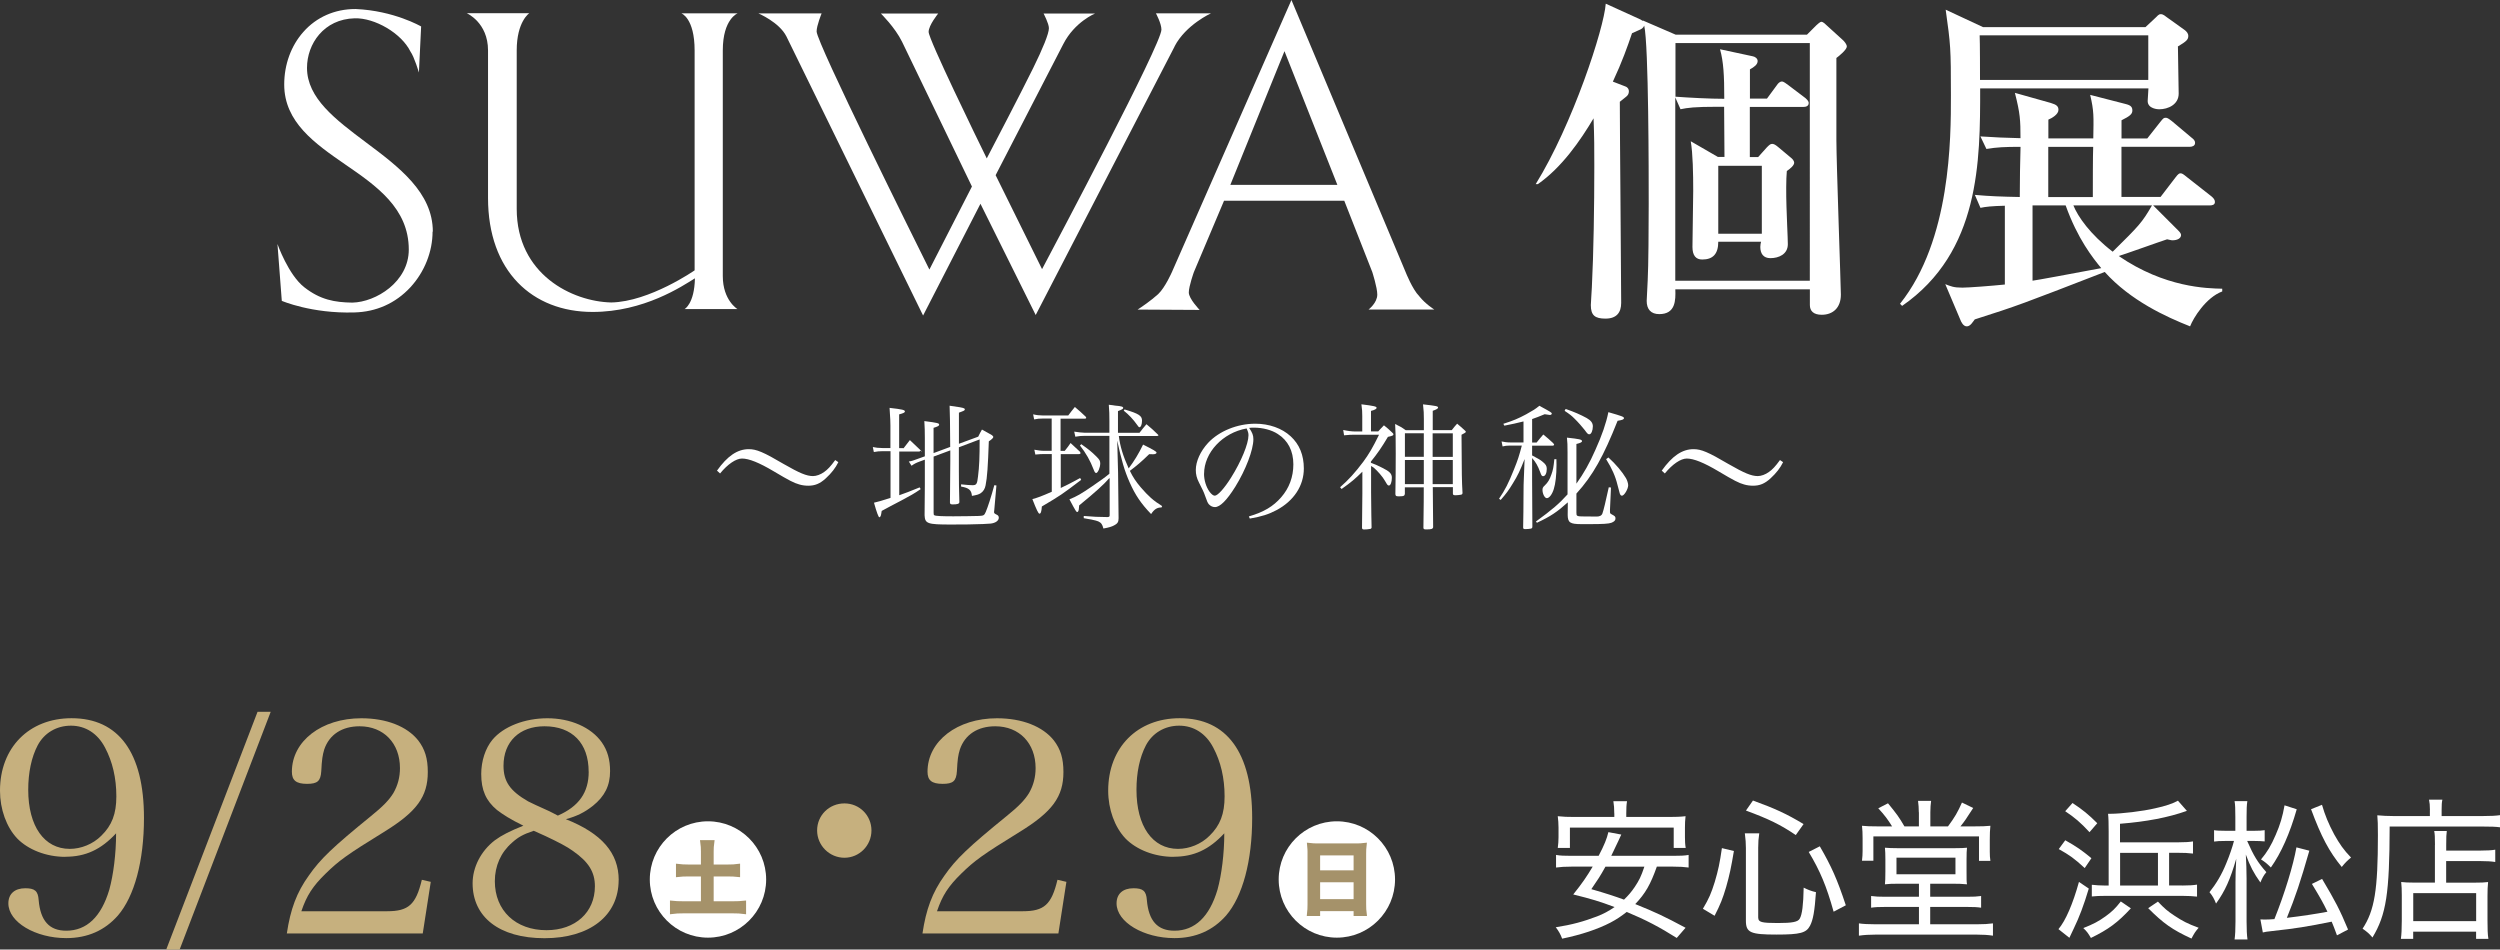 <?xml version="1.0" encoding="UTF-8"?><svg id="_レイヤー_2" xmlns="http://www.w3.org/2000/svg" viewBox="0 0 495.92 188.36"><rect x="0" y="0" width="495.92" height="188.36" fill="#333333" stroke="none"/><defs><style>.cls-1{fill:#c6b07e;}.cls-2{fill:#fff;}.cls-3{fill:#a5926a;stroke:#a5926a;stroke-miterlimit:10;}</style></defs><g id="_レイヤー_2-2"><path class="cls-2" d="M142.22,93.37c2.07-2.91,4.05-4.27,6.32-4.27,1.51,0,2.89.57,6.91,2.94,3.14,1.8,4.54,2.4,5.83,2.4.64,0,1.51-.3,2.2-.81.69-.47,1.31-1.14,2.2-2.37l.62.42c-.57,1.16-1.36,2.17-2.49,3.21-1.16,1.06-2.15,1.46-3.48,1.46-.54,0-1.19-.07-1.78-.25-1.06-.3-1.93-.74-5.09-2.62-2.86-1.7-4.89-2.52-6.27-2.52-1.19,0-2.84,1.11-4.35,2.96l-.59-.54h-.02Z"/><path class="cls-2" d="M179.23,88.93c.54-.72.72-.96,1.26-1.63.67.64,1.33,1.26,1.95,1.85.94.89.12.2.12.25,0,.07-.1.17-.25.17h-3.93v8.67c1.28-.44,2.02-.74,4.05-1.56l.2.35c-1.41.96-2.02,1.28-3.83,2.25-2.15,1.11-2.25,1.19-3.9,2.07-.05.27-.07.49-.1.62-.07.44-.22.64-.37.64-.16,0-.52-.96-1.06-2.89.64-.13,1.74-.45,3.28-.96v-9.26h-1.56c-.62,0-1.14.05-1.75.17l-.2-.99c.52.12,1.19.2,1.93.2h1.56v-4.44c0-.84-.02-1.16-.17-3.53,2.64.3,3.04.42,3.04.72,0,.2-.3.35-1.14.57v6.69h.81l.05.05ZM188.49,88.68c-.02-4.35-.06-7.08-.12-8.2,1.73.23,2.68.4,2.86.52.27.17.15.12.15.22,0,.2-.1.25-1.16.64v6.17l3.83-1.41c.3-.64.42-.84.74-1.41.89.49,1.16.64,1.98,1.11.25.22.27.27.27.37,0,.17-.32.49-.89.86-.17,4.89-.32,7.19-.64,8.72-.12.69-.47,1.23-.96,1.56-.42.27-.79.37-1.75.54-.1-1.14-.57-1.58-2.15-1.85v-.44c1.01.1,1.75.17,2.25.17.79,0,.94-.2,1.11-1.75.25-1.98.32-3.78.32-7.33l-4.12,1.56v4.59c0,2.54.02,3.53.1,6.27-.02.35-.35.47-1.33.47-.37,0-.52-.07-.54-.35.05-5.06.07-6.07.07-8.22v-2.15l-3.31,1.23v11.11c0,.37.02.49.17.54.25.15,1.58.2,3.75.2,1.56,0,4.47-.05,5.01-.07,1.01-.05,1.11-.1,1.41-.79.44-1.04,1.06-2.96,1.7-5.31l.42.05-.42,4.79c-.03.3-.05.45-.05.47,0,.25.05.3.59.57.22.1.35.3.35.57,0,.57-.62,1.04-1.6,1.16-.54.07-2.03.12-4.47.17-2.79.02-2.94.02-3.46.02-4.62,0-5.11-.17-5.19-1.83l.05-6.05v-4.99l-1.01.37c-.74.27-1.06.44-1.63.84l-.54-.84c.74-.12.86-.2,1.95-.59l1.23-.44v-3.56c0-1.51-.02-2.1-.1-3.43,2.69.35,2.94.42,2.94.72,0,.22-.3.37-1.11.62v5.01l3.31-1.23v.02Z"/><path class="cls-2" d="M210.44,89.44h.77c.48-.59.86-1.11,1.16-1.56.84.77,1.09.99,1.88,1.75.05.1.1.2.1.25,0,.1-.15.2-.3.2h-3.63v6.72c1.43-.69,2.2-1.06,3.85-1.98l.2.37c-3.9,2.96-4.05,3.06-7.8,5.28-.07,1.04-.22,1.43-.47,1.43-.22,0-.57-.74-1.41-2.89,1.09-.3,1.75-.54,3.85-1.46v-7.48h-1.51c-.57,0-.94.02-1.75.1l-.2-.96c.69.12,1.31.22,1.93.22h1.51v-6.4h-1.85c-.57,0-.94.02-1.63.17l-.2-1.01c.72.17,1.26.22,1.83.22h5.14c.54-.74.74-.96,1.31-1.68.99.84,1.28,1.11,2.15,1.93.05.07.1.17.1.22,0,.1-.1.17-.3.17h-4.79v6.4l.07-.02ZM220.05,94.85c-1.09,1.26-2.69,2.72-5.98,5.41-.02.25-.02.44-.05.57-.02.47-.17.74-.32.74-.2,0-.27-.1-1.56-2.52,1.53-.62,2.27-1.06,4.52-2.59,1.65-1.14,2.57-1.78,3.41-2.49v-7.51h-4.91c-.62,0-1.04.02-1.85.17l-.22-1.01c.86.12,1.53.22,2.07.22h4.91v-2.27c0-1.46-.02-2-.12-3.28.54.07.99.1,1.26.17,1.26.1,1.6.22,1.6.47,0,.17-.25.32-1.04.62v4.3h4.27c.59-.77.79-1.01,1.38-1.7,1.01.84,1.31,1.11,2.27,2.05.07.05.1.1.1.17s-.15.12-.32.12h-7.53c.25,2.05.86,4.02,1.95,6.42,1.07-1.4,2.02-2.97,2.86-4.72,2.07,1.04,2.67,1.38,2.67,1.6,0,.2-.3.32-.69.32-.22,0-.49,0-.77-.02-1.6,1.56-2.37,2.2-3.83,3.31.59,1.23,1.21,2.15,2.15,3.26,1.46,1.7,2.52,2.67,4.25,3.73l-.12.27c-.89,0-1.43.35-2.07,1.31-2.02-2.1-3.14-3.78-4.25-6.27-1.01-2.27-1.65-4.47-2.47-8.3l.17,6.4c.02,3.24.05,6.24.1,8.99,0,.77-.2,1.06-.89,1.43-.47.25-.99.42-2.12.62-.22-.84-.44-1.14-1.01-1.41-.25-.1-.62-.22-1.38-.37-.69-.1-1.16-.22-1.51-.27v-.44c2.07.17,2.77.2,4.72.22.32-.02.42-.1.42-.35v-7.31l-.07-.05ZM214.49,88.11c1.46,1.04,1.95,1.41,2.99,2.44.62.62.77.86.77,1.38,0,.81-.47,1.9-.81,1.9-.17,0-.32-.2-.47-.62-.72-1.88-1.53-3.28-2.74-4.84,0,0,.27-.27.27-.27ZM223.08,81.22c2.84.84,3.46,1.26,3.46,2.22,0,.74-.22,1.31-.52,1.31-.1,0-.25-.15-.49-.52-.69-.99-1.68-2.05-2.62-2.77,0,0,.17-.25.17-.25Z"/><path class="cls-2" d="M247.77,102.43c2.94-.86,4.81-1.98,6.37-3.78,1.6-1.83,2.42-4.05,2.42-6.54,0-2.64-1.06-4.74-3.09-6.02-1.19-.79-2.99-1.26-4.72-1.26-.32,0-.52,0-.96.05.64.96.84,1.46.84,2.25,0,2.12-1.53,6.1-3.58,9.41-1.7,2.72-3.04,4.05-4.05,4.05-.47,0-.89-.22-1.21-.57-.25-.32-.3-.44-.77-1.75-.25-.72-.42-1.04-1.19-2.57-.44-.86-.62-1.6-.62-2.47,0-1.7.91-3.73,2.44-5.38,2.2-2.35,5.8-3.8,9.36-3.8,2.74,0,5.28.89,7.01,2.49,1.75,1.6,2.62,3.75,2.62,6.4,0,3.41-1.98,6.42-5.41,8.25-1.58.84-2.99,1.28-5.31,1.68l-.2-.47.02.05ZM238.84,93.96c0,1.31.42,2.64,1.09,3.58.37.49.74.79,1.04.79.59,0,1.9-1.46,3.23-3.58,2.02-3.21,3.46-6.72,3.46-8.4,0-.42-.07-.69-.37-1.36-4.74.84-8.44,4.79-8.44,8.99v-.02Z"/><path class="cls-2" d="M271.97,91.82c.81.3,1.41.54,2.2.96,1.51.74,1.93,1.19,1.93,2s-.25,1.53-.57,1.53c-.25,0-.3-.07-.79-.91-.44-.81-1.51-2.02-2.22-2.62-.07-.05-.27-.17-.54-.35v5.19c.03,3.62.07,5.97.1,7.04-.07.2-.12.25-.35.27-.3.07-.77.1-1.11.1-.3,0-.37-.05-.44-.27.02-.89.04-3.2.07-6.94v-4.25c-1.43,1.41-2.17,2.05-4.12,3.43l-.3-.35c1.68-1.46,2.99-2.91,4.59-5.04,1.11-1.51,1.85-2.74,3.14-5.38h-4.77c-.72,0-1.16.02-2.17.12l-.17-1.06c.89.2,1.75.3,2.35.3h1.43v-3.04c0-.81-.02-1.31-.17-2.35,2.57.32,3.01.44,3.01.69,0,.22-.32.42-1.11.62v4.07h1.43c.49-.52.62-.69,1.14-1.21.74.59.96.79,1.58,1.38.22.17.3.3.3.42,0,.22-.22.3-1.09.49-1.26,2.12-2.05,3.26-3.38,4.91v.2l.05.02ZM284.22,96.65c0,1.73.02,4.37.07,7.93-.07.35-.35.44-1.36.44-.42,0-.54-.05-.57-.3.07-5.46.07-5.58.07-8.05h-3.75v1.31c-.07.37-.22.47-.99.47h-.32c-.42,0-.54-.07-.57-.44.05-3.28.07-4.72.07-8.1s-.02-4.17-.12-5.8c.96.47,1.26.62,2.1,1.23h3.6v-2.22c0-1.04-.02-1.68-.17-2.91,2.67.3,2.99.37,2.99.64,0,.2-.3.37-1.06.64v3.83h3.78c.44-.57.57-.74,1.06-1.28.69.57.86.74,1.46,1.28.2.15.27.27.27.35,0,.1-.29.29-.86.57.05,8.3.05,8.91.2,11.58-.05.22-.1.27-.35.32-.22.05-.77.1-1.04.1-.37,0-.49-.05-.52-.3v-1.31h-4v.02ZM282.44,85.94h-3.75v4.67h3.75v-4.67ZM282.44,91.25h-3.75v4.79h3.75v-4.79ZM288.19,90.63v-4.67h-4v4.67h4ZM288.19,96.04v-4.79h-4v4.79h4Z"/><path class="cls-2" d="M303.92,87.79h.89c.57-.72.74-.91,1.33-1.6.89.72,1.14.96,1.95,1.7.12.17.2.25.2.32,0,.1-.15.2-.3.2h-4.07v1.93c1.28.69,1.53.81,2.05,1.23.64.52.86.84.86,1.43,0,.86-.3,1.46-.72,1.46-.25,0-.35-.12-.59-.81-.47-1.26-.86-1.95-1.6-2.79v4.52c.02,4.79.03,7.8.05,9.04,0,.27-.05.37-.27.44-.17.05-.77.1-1.14.1-.3,0-.42-.07-.42-.32.03-1.63.05-2.67.05-3.14,0-.69.02-1.09.02-2.96.02-2.25.02-2.94.05-3.16l.17-4.32c-.89,2.27-1.38,3.31-2.35,4.86-.79,1.31-1.28,1.98-2.4,3.26l-.32-.25c1.23-1.8,1.83-2.99,2.96-5.8.79-1.95,1.01-2.67,1.56-4.74h-2.44c-.52,0-.89.05-1.38.17l-.2-.99c.57.12,1.04.2,1.83.2h2.52v-4.17c-1.51.37-2.12.52-3.8.84l-.2-.37c2.02-.64,2.99-1.06,4.52-1.88,1.38-.77,1.85-1.04,2.62-1.7,2.32,1.26,2.47,1.36,2.47,1.56,0,.17-.2.27-.37.27-.1,0-.62-.07-1.04-.15-1.16.49-1.6.64-2.49.96v4.67ZM312.71,95.94c1.43-2,2.64-4.12,3.75-6.67,1.33-2.94,2.15-5.33,2.59-7.51,2.72.79,3.09.91,3.09,1.19,0,.25-.32.37-1.26.52-2.79,7.04-4.91,10.86-8.17,14.44v3.75c0,.72,0,.79,1.65.79h.59c.49,0,1.31,0,1.78.02.59,0,.99-.2,1.14-.62.25-.69.64-2.35,1.26-5.19l.44.05-.2,4.4v.44c0,.25.05.32.32.47.69.37.77.44.77.84,0,.37-.25.62-.81.84-.52.2-1.75.27-4.25.27h-1.7c-2.25,0-2.69-.3-2.72-1.8.02-.84.02-1.46.02-1.9v-.62c-2.1,1.9-3.43,2.79-6.12,4.05l-.2-.25c3.23-2.35,4.64-3.56,6.27-5.38v-8.35c0-1.58-.02-1.88-.12-2.91,2.44.27,2.99.37,2.99.69,0,.22-.3.37-1.11.57v7.85h0ZM308.74,91.07c.02.62.02.72.02,1.16,0,2.02-.2,3.75-.54,4.79-.32,1.04-.89,1.8-1.38,1.8-.42,0-.86-.86-.86-1.65,0-.35.1-.57.47-.89.59-.57.94-1.11,1.31-2.2.3-.81.42-1.43.57-2.99h.44l-.02-.02ZM310.57,81.12c1.78.62,2.89,1.11,4.17,1.8.86.49,1.23.99,1.23,1.65,0,.84-.32,1.58-.69,1.58-.27,0-.35-.05-.96-.89-.42-.54-1.26-1.51-2.02-2.25-.52-.52-.91-.84-1.93-1.51l.2-.37v-.02ZM319.06,90.75c1.43,1.28,2.79,2.91,3.48,4.1.25.42.44,1.06.44,1.41,0,.74-.79,2.07-1.23,2.07-.2,0-.32-.12-.44-.44-.03-.12-.18-.67-.44-1.65-.42-1.75-1.11-3.31-2.27-5.16l.44-.32h.02Z"/><path class="cls-2" d="M329.63,93.37c2.07-2.91,4.05-4.27,6.32-4.27,1.51,0,2.89.57,6.91,2.94,3.14,1.8,4.54,2.4,5.83,2.4.64,0,1.51-.3,2.2-.81.69-.47,1.31-1.14,2.2-2.37l.62.42c-.57,1.16-1.36,2.17-2.49,3.21-1.16,1.06-2.15,1.46-3.48,1.46-.54,0-1.19-.07-1.78-.25-1.06-.3-1.93-.74-5.09-2.62-2.86-1.7-4.89-2.52-6.27-2.52-1.19,0-2.84,1.11-4.35,2.96l-.59-.54h-.02Z"/><path class="cls-2" d="M233,9.19c2.25-4.3,7.21-6.54,7.21-6.54h-10.91s1.09,2,1.09,3.23c0,2.86-20.72,41.9-23.68,47.51l-9.21-18.64,13.43-26.02c2.25-4.4,6.3-6.05,6.3-6.05h-10.22s1.06,2,1.06,2.91c0,1.09-1.23,4.07-3.14,7.95-2.3,4.67-7.75,15.14-9.19,17.88-1.93-3.93-11.53-23.61-11.53-25.09,0-1.33,1.9-3.65,1.9-3.65h-11.38s2.81,2.74,4.22,5.63l13.85,28.69-8.44,16.47c-2.81-5.65-22.37-45.01-22.37-47.23,0-1.16.99-3.58.99-3.58h-12.54s4.15,1.75,5.56,4.57l27.11,55.36,11.38-22.17,10.96,22.07s27.56-53.28,27.56-53.28Z"/><path class="cls-2" d="M281.52,58.74c-1.33-1.33-2.67-4.72-2.67-4.72L256.18,0l-23.7,53.95s-1.33,3.06-2.74,4.4c-1.48,1.33-3.31,2.57-4.07,3.06l12.3.07s-2.15-2.22-2.15-3.46,1.01-4.05,1.01-4.05l5.98-14.15h23.85l5.56,14.15s.99,3.06.99,4.47c0,1.65-1.73,2.96-1.73,2.96h13.04s-1.73-1.06-2.99-2.64M244.06,36.67l10.74-26.52,10.49,26.52h-21.26.02Z"/><path class="cls-2" d="M146.38,2.64h-11.23s2.64.91,2.64,7.38v43.61s-8.94,6.22-16.52,6.37c-7.78-.17-18.77-5.58-18.77-18.57V10c0-5.73,2.49-7.38,2.49-7.38h-12.4s4.22,1.83,4.22,7.38v29.26c0,14.59,8.81,22.62,20.74,22.62,10.2,0,17.78-5.11,20.3-6.67-.1,5.06-2.05,6.1-2.05,6.1h10.49s-2.91-1.73-2.91-6.54V10c0-6.3,2.99-7.38,2.99-7.38"/><path class="cls-2" d="M85.81,45.93c0,4-1.6,8.02-4.4,11.06-2.96,3.19-6.81,4.89-11.14,4.99-8.47.25-14.37-2.3-14.37-2.3,0,0-.86-11.26-.86-11.28,0,0,2.15,6.12,5.33,8.59,3.16,2.47,6,2.99,9.53,3.04,4.67-.1,11.19-4.12,11.19-10.52,0-8.2-6.42-12.64-12.64-16.91-5.93-4.1-12.07-8.35-12.07-15.83,0-3.98,1.36-7.7,3.8-10.44,2.59-2.94,6.25-4.54,10.3-4.54h.07c7.6.32,12.99,3.46,12.99,3.46l-.44,9.14s-.91-3.09-1.68-4.17c-1.83-3.68-7.11-6.69-11.04-6.59-6.17.15-9.48,5.11-9.48,9.83,0,6.02,5.68,10.27,11.68,14.77,6.54,4.89,13.28,9.95,13.28,17.73"/><path class="cls-2" d="M358.43,6.89l1.88-1.88c.2-.2.77-.69.96-.69.42,0,.84.49,1.23.84l2.96,2.69c.42.35.89.96.89,1.38,0,.62-1.53,1.88-2.07,2.27v16.32c0,4.22.89,29.23.89,30.62,0,2.62-1.58,4-3.8,4-1.65,0-2.35-.77-2.35-1.93v-3.11h-26.69c.07,2.15.07,4.91-3.19,4.91-1.65,0-2.49-.96-2.49-2.62,0-.54.2-3.53.2-4.07.15-2.77.2-10.57.2-15.21,0-5.8,0-31.38-.89-35.33-.2.49-.54.69-1.04.89-.2.07-.96.42-1.38.62-.89,2.62-1.93,5.6-3.8,9.6l2.49.96c.54.2.69.62.69.96,0,.49-.2.84-.69,1.19-.35.27-.69.54-1.11.89,0,6.3.27,34.22.27,39.9,0,1.88-.89,3.11-3.11,3.11-2.07,0-2.91-.62-2.91-2.69,0-.62.2-3.04.2-3.46.35-6.99.49-16.1.49-24.05,0-3.6,0-5.8-.15-9.53-2.62,4.42-6.3,9.75-11.06,13.06h-.42c7.33-11.83,13.56-30.91,13.9-35.8l6.84,3.11c.15.07.35.2.54.35l-.07-.15,6.57,2.84h26.02ZM332.36,8.54v10.64c2.62.2,6.91.42,9.68.42,0-4.69-.15-7.33-.84-9.83l6.42,1.38c.49.07,1.04.42,1.04.96,0,.69-.69,1.19-1.53,1.65v5.8h3.38l1.93-2.62c.27-.42.62-.77,1.04-.77.35,0,.84.42,1.23.69l3.46,2.62c.2.2.62.54.62.96,0,.69-.69.77-1.04.77h-10.64v9.95h1.65l1.73-1.93c.42-.42.69-.69,1.04-.69s.69.2,1.19.62l2.57,2.15c.27.2.62.62.62.96,0,.54-.77,1.19-1.46,1.65-.15,1.58-.15,4.64-.07,7.06,0,1.04.27,6.3.27,7.46,0,2-1.8,2.77-3.46,2.77-1.38,0-2-.89-2-2.22,0-.42.07-.69.15-1.04h-8.49c0,2.49-1.11,3.53-3.19,3.53-1.23,0-1.93-.77-1.93-2.49,0-1.58.15-9.41.15-11.14,0-3.38-.07-7.41-.49-9.83l5.38,3.11h1.31c0-2.27-.07-8.37-.07-9.95h-1.19c-4.77,0-6.07.2-7.46.49l-1.04-2.35v36.37h26.69V8.54h-26.69.05ZM340.85,32.89v13.48h8.64v-13.48s-8.64,0-8.64,0Z"/><path class="cls-2" d="M432.03,9.16c0,1.53.15,8.1.15,9.41,0,2.15-2.07,3.11-3.88,3.11-.2,0-2.27-.07-2.27-1.65,0-.35.15-2.07.15-2.49h-33.38c0,14.37,0,32.42-15.48,43.14l-.42-.42c10.1-12.64,10.1-32.84,10.1-41.33,0-9.53-.07-10.02-1.04-17.01l7.41,3.46h32.22l1.93-1.8c.42-.35.62-.77,1.11-.77s.84.35,1.31.69l3.38,2.42c.49.35.77.77.77,1.19,0,.77-.42,1.11-2,2.07h-.05ZM434.45,64.74c-4.77-1.88-11.83-5.11-16.94-10.79-16.59,6.42-17.09,6.64-25.78,9.41-.35.42-.84,1.38-1.58,1.38-.69,0-1.11-.84-1.31-1.38l-2.96-6.99c1.11.42,1.65.69,3.38.69,1.23,0,5.8-.35,8.44-.62v-15.63c-2.69.07-3.8.2-4.84.42l-1.11-2.57c2.96.27,5.26.35,8.91.42,0-2.84.07-7.46.15-9.95-3.19,0-4.64.07-6.77.42l-1.19-2.49c2.91.2,4.84.27,7.95.35,0-3.6-.07-4.91-1.11-8.99l7.11,2c1.19.35,1.53.69,1.53,1.38,0,.89-1.31,1.65-2,1.93v3.73h8.91c.07-4.42.15-5.38-.62-8.64l6.99,1.8c1.11.27,1.38.62,1.38,1.31s-.49,1.11-2.15,1.93v3.6h5.11l2.57-3.26c.62-.77.69-.84,1.11-.84.27,0,.54.15,1.23.69l3.88,3.26c.35.27.69.54.69,1.04,0,.62-.62.77-1.04.77h-13.56v9.95h7.75l2.91-3.8c.62-.84.84-.89,1.04-.89.35,0,.54.15,1.31.77l4.84,3.8c.42.35.69.69.69,1.11,0,.62-.62.69-1.04.69h-11.21l4.99,4.99c.35.35.54.62.54.89,0,.62-.69,1.04-1.73,1.04-.27,0-.69-.15-1.04-.2-1.53.49-8.22,2.91-9.6,3.31,9.19,6.3,17.56,6.42,20.54,6.49v.54c-3.26,1.23-5.73,5.26-6.37,6.91l-.05.02ZM426.16,7.01h-33.46c.07,1.31.07,7.46.07,8.84h33.38V7.01ZM409.76,40.74h-6.57v14.94c.69-.07,7.75-1.38,13.63-2.49-1.65-2-4.69-5.8-7.06-12.44ZM406.31,29.14v9.95h8.84c0-2.07,0-8.37.07-9.95,0,0-8.91,0-8.91,0ZM411.29,40.74c.89,2.22,3.31,5.73,7.8,9.19,5.26-5.19,5.8-5.73,7.8-9.19h-15.63.02Z"/><path class="cls-1" d="M12.95,169.97c-3.77,0-7.36-1.41-9.54-3.65-2.12-2.24-3.41-5.77-3.41-9.48,0-8.54,5.77-14.37,14.19-14.37,9.36,0,14.37,6.83,14.37,19.78,0,8.54-1.88,15.54-5.18,19.37-2.59,2.94-6.01,4.47-10.24,4.47-6.12,0-11.48-3.18-11.48-6.89,0-1.88,1.24-3,3.36-3,1.88,0,2.53.53,2.65,2.35.35,4.12,2.12,6.07,5.47,6.07,4.06,0,6.95-2.77,8.54-8.13.82-2.94,1.35-7.18,1.35-11.19-3,3.24-6.07,4.65-10.07,4.65ZM20.84,148.31c-1.47-2.83-3.89-4.36-6.77-4.36s-5.3,1.47-6.59,3.89c-1.24,2.35-1.88,5.42-1.88,8.83,0,7.24,3.18,11.72,8.24,11.72,2.24,0,4.59-.94,6.24-2.59,2.12-2.06,3-4.36,3-7.83,0-3.65-.77-6.89-2.24-9.66Z"/><path class="cls-1" d="M51.09,141.2h2.61l-18.07,47.17h-2.66l18.12-47.17Z"/><path class="cls-1" d="M56.9,185.16c.71-4.77,1.94-8.12,4.36-11.48,2.3-3.3,4.77-5.65,12.31-11.78,2.41-1.94,3.65-3.24,4.47-4.59.88-1.53,1.3-3.18,1.3-4.94,0-4.95-3.24-8.3-8.01-8.3-3.48,0-6.01,1.65-7.01,4.59-.35,1.18-.47,2-.59,4.3-.12,2-.77,2.53-2.83,2.53-2.18,0-3-.71-3-2.41,0-6.07,5.89-10.6,13.78-10.6,4.95,0,9.07,1.59,11.3,4.42,1.3,1.71,1.88,3.53,1.88,6.24,0,4.89-2.18,7.89-8.71,11.9-7.36,4.53-8.95,5.71-11.54,8.24-2.59,2.53-3.77,4.36-4.83,7.48h17.01c4.24,0,5.71-1.3,6.89-6.24l1.77.41-1.59,10.24h-26.97Z"/><path class="cls-1" d="M122.72,174.57c0,7.07-5.71,11.54-14.72,11.54s-14.25-4.24-14.25-10.89c0-3.18,1.65-6.42,4.42-8.54,1.36-1,3-1.83,5.65-2.89-2.65-1.3-4-2.18-5.24-3.12-2.18-1.82-3.12-3.94-3.12-7.12,0-2.59.82-5.12,2.24-6.83,2.18-2.59,6.36-4.24,10.89-4.24s8.66,1.77,10.78,4.77c1.12,1.59,1.65,3.42,1.65,5.71,0,2.89-1.06,5-3.41,6.89-1.65,1.3-3.18,2.06-5.36,2.65,7.13,2.83,10.48,6.71,10.48,12.07ZM101.58,167.15c-2.24,1.94-3.42,4.65-3.42,7.65,0,5.83,4.12,9.72,10.25,9.72,5.71,0,9.6-3.53,9.6-8.71,0-2.83-1.24-4.83-4.36-7.01-1.12-.83-2.94-1.77-5.42-2.94-.53-.24-2.35-1.06-2.35-1.06-2.12.71-3.06,1.24-4.3,2.35ZM116.77,153.08c0-5.65-3.24-9.01-8.77-9.01-4.95,0-8.12,3.06-8.12,7.83,0,3.12,1.29,5,4.89,7.07q.77.41,4.18,1.94c.41.24,1,.47,1.71.88,4.18-1.83,6.12-4.59,6.12-8.71Z"/><path class="cls-1" d="M172.87,164.73c0,3-2.41,5.42-5.36,5.42s-5.42-2.41-5.42-5.42,2.41-5.36,5.42-5.36,5.36,2.41,5.36,5.36Z"/><path class="cls-1" d="M182.99,185.16c.71-4.77,1.94-8.12,4.36-11.48,2.3-3.3,4.77-5.65,12.31-11.78,2.41-1.94,3.65-3.24,4.47-4.59.88-1.53,1.3-3.18,1.3-4.94,0-4.95-3.24-8.3-8.01-8.3-3.48,0-6.01,1.65-7.01,4.59-.36,1.18-.47,2-.59,4.3-.12,2-.77,2.53-2.83,2.53-2.18,0-3-.71-3-2.41,0-6.07,5.89-10.6,13.78-10.6,4.95,0,9.07,1.59,11.3,4.42,1.3,1.71,1.88,3.53,1.88,6.24,0,4.89-2.18,7.89-8.71,11.9-7.36,4.53-8.95,5.71-11.54,8.24-2.59,2.53-3.77,4.36-4.83,7.48h17.01c4.24,0,5.71-1.3,6.89-6.24l1.77.41-1.59,10.24h-26.97Z"/><path class="cls-1" d="M232.79,169.97c-3.77,0-7.36-1.41-9.54-3.65-2.12-2.24-3.42-5.77-3.42-9.48,0-8.54,5.77-14.37,14.19-14.37,9.36,0,14.37,6.83,14.37,19.78,0,8.54-1.88,15.54-5.18,19.37-2.59,2.94-6.01,4.47-10.24,4.47-6.12,0-11.48-3.18-11.48-6.89,0-1.88,1.24-3,3.36-3,1.88,0,2.53.53,2.65,2.35.35,4.12,2.12,6.07,5.47,6.07,4.06,0,6.95-2.77,8.54-8.13.82-2.94,1.35-7.18,1.35-11.19-3,3.24-6.06,4.65-10.07,4.65ZM240.68,148.31c-1.47-2.83-3.89-4.36-6.77-4.36s-5.3,1.47-6.59,3.89c-1.24,2.35-1.88,5.42-1.88,8.83,0,7.24,3.18,11.72,8.24,11.72,2.24,0,4.59-.94,6.24-2.59,2.12-2.06,3-4.36,3-7.83,0-3.65-.77-6.89-2.24-9.66Z"/><circle class="cls-2" cx="140.44" cy="174.46" r="11.54"/><path class="cls-3" d="M139.54,168.91c0-.66-.03-1.19-.11-1.76h1.75c-.08.57-.11,1.1-.11,1.76v3.08h3.35c.85,0,1.37-.03,1.89-.1v1.56c-.57-.06-1.08-.09-1.89-.09h-3.35v5.92h4.4c.85,0,1.49-.03,2.03-.09v1.6c-.61-.08-1.19-.11-2.03-.11h-9.98c-.85,0-1.48.03-2.09.11v-1.6c.54.06,1.19.09,2.09.09h4.05v-5.92h-3.05c-.8,0-1.37.03-1.9.09v-1.56c.5.06,1.1.1,1.9.1h3.05v-3.08Z"/><circle class="cls-2" cx="265.19" cy="174.46" r="11.54"/><path class="cls-3" d="M259.88,169.36c0-.61-.03-1.12-.08-1.63.5.06,1.01.08,1.73.08h7.38c.74,0,1.19-.02,1.67-.08-.06.52-.08.97-.08,1.54v10.13c0,.79.03,1.27.1,1.81h-1.59v-.97h-7.64v.97h-1.59c.06-.52.09-1.1.09-1.81v-10.04ZM261.37,173.14h7.64v-3.96h-7.64v3.96ZM261.37,178.86h7.64v-4.35h-7.64v4.35Z"/><path class="cls-2" d="M328.66,171.92c-1.24,3.5-2.26,5.31-4.28,7.42,4.04,1.63,5.76,2.44,9.98,4.7l-1.75,2.02c-3.44-2.17-6.15-3.59-9.92-5.16-1.12.87-2.02,1.48-3.22,2.11-2.56,1.33-5.82,2.41-9.59,3.19-.33-.87-.66-1.48-1.27-2.26,3.25-.51,5.46-1.12,8.23-2.17,1.23-.48,2.26-1.03,3.44-1.84-2.99-1.12-4.46-1.57-8.2-2.5,1.81-2.26,2.65-3.5,3.86-5.52h-4.16c-1.33,0-2.23.06-3.11.18v-2.5c.81.15,1.6.18,3.11.18h5.34c1.15-2.2,1.63-3.41,1.93-4.7l2.56.48q-.27.6-.54,1.18c-.21.45-.57,1.24-1.09,2.29l-.36.75h12.21c1.48,0,2.32-.03,3.14-.18v2.5c-.87-.12-1.78-.18-3.14-.18h-3.17ZM320.22,161.37c0-1-.06-1.69-.18-2.44h2.71c-.12.72-.15,1.42-.15,2.44v.69h8.47c1.29,0,2.26-.03,3.29-.15-.09.75-.12,1.45-.12,2.29v1.87c0,.78.03,1.45.15,2.14h-2.38v-4.04h-20.59v4.04h-2.41c.09-.66.15-1.36.15-2.14v-1.87c0-.78-.06-1.57-.15-2.29,1.05.12,1.99.15,3.32.15h7.9v-.69ZM318.47,171.92c-1.05,1.9-1.54,2.62-2.8,4.46,2.83.81,4.76,1.45,6.48,2.08.87-.84,1.45-1.51,2.14-2.53.87-1.33,1.21-1.96,1.9-4.01h-7.72Z"/><path class="cls-2" d="M337.8,180.27c1.24-2.08,1.66-3.11,2.35-5.31.69-2.32,1-3.77,1.42-6.72l2.38.57c-.54,3.26-.87,4.79-1.54,7.15-.69,2.32-1.12,3.41-2.29,5.7l-2.32-1.39ZM348.78,182.05c0,.87.66,1.05,3.86,1.05,2.89,0,4.01-.21,4.37-.87.48-.81.72-2.77.78-6.15.9.45,1.54.69,2.44.9-.27,3.83-.57,5.49-1.18,6.66-.75,1.42-1.93,1.75-6.63,1.75-5.21,0-6.09-.39-6.09-2.77v-14.38c0-1-.06-1.72-.21-2.93h2.86c-.15.97-.21,1.78-.21,2.87v13.87ZM356.23,165.65c-3.04-2.05-5.31-3.17-9.89-4.86l1.39-1.99c4.4,1.6,6.63,2.62,10.04,4.67l-1.54,2.17ZM363.73,180.85c-1.42-5.1-2.68-8.08-4.94-11.85l2.2-1.12c2.32,4.01,3.44,6.51,5.16,11.7l-2.41,1.27Z"/><path class="cls-2" d="M376.65,175.3c-1.33,0-2.08.03-2.74.12.06-.63.09-1.12.09-2.59v-2.35c0-1.02-.03-1.72-.09-2.32.75.06,1.45.09,2.41.09h11.55c1.15,0,1.75-.03,2.32-.09-.06.57-.09,1.12-.09,2.38v2.29c0,1.66,0,2.08.09,2.59-.78-.09-1.84-.12-2.96-.12h-4.34v2.59h7.3c1.33,0,1.96-.03,2.8-.15v2.32c-.81-.12-1.48-.15-2.8-.15h-7.3v3.44h9.26c1.36,0,2.32-.06,3.19-.18v2.44c-.99-.15-1.99-.21-3.19-.21h-20.11c-1.21,0-2.26.06-3.29.21v-2.44c.75.12,1.93.18,3.29.18h8.62v-3.44h-6.69c-1.3,0-1.99.03-2.8.15v-2.32c.84.12,1.54.15,2.8.15h6.69v-2.59h-4.01ZM380.63,161.13c0-.81-.06-1.54-.15-2.26h2.59c-.09.69-.15,1.39-.15,2.26v2.8h3.5c1.36-1.84,1.93-2.83,2.77-4.73l2.23,1.08c-1.6,2.47-1.66,2.56-2.53,3.65h2.65c1.42,0,2.53-.03,3.29-.12-.09.81-.12,1.63-.12,2.77v2.38c0,.66.03,1.24.12,1.81h-2.26v-4.85h-20.95v4.82h-2.26c.09-.72.12-1.36.12-1.93v-2.56c0-.91-.03-1.66-.12-2.44.84.09,1.69.12,3.17.12h2.8c-.81-1.33-1.51-2.26-2.74-3.59l1.93-.99c1.75,2.14,2.17,2.71,3.26,4.58h2.87v-2.8ZM376.2,173.43h11.7v-3.29h-11.7v3.29Z"/><path class="cls-2" d="M414.35,176.26c-.99,3.32-1.9,5.7-2.98,7.93-.24.48-.75,1.57-.87,1.84l-2.17-1.72c1.42-1.66,2.87-5.03,4.07-9.37l1.96,1.33ZM409.68,166.68c2.26,1.27,3.29,1.99,5.19,3.56l-1.33,1.96c-2.02-1.87-2.98-2.56-5.15-3.77l1.29-1.75ZM411.12,159.29c2.02,1.33,3.19,2.29,4.91,4.01l-1.54,1.78c-1.78-1.93-2.9-2.87-4.82-4.16l1.45-1.63ZM422.7,180.18c-2.59,2.8-4.4,4.16-7.93,5.88-.57-.97-.81-1.3-1.51-1.96,2.05-.81,3.01-1.33,4.4-2.32,1.29-.94,1.93-1.54,3.04-2.96l1.99,1.36ZM432.89,175.66c1.36,0,2.2-.06,2.93-.18v2.38c-.87-.09-1.72-.15-2.93-.15h-15.14c-1.17,0-1.99.03-2.8.12v-2.32c.84.09,1.57.15,2.56.15h.78v-10.67c0-1.69-.03-2.83-.12-3.56h.48c2.11,0,6.42-.51,8.86-1.09,1.99-.42,3.65-.99,4.52-1.51l1.78,2.02c-3.74,1.33-8.02,2.14-13.27,2.56v3.68h11.52c1.36,0,2.23-.06,2.96-.18v2.41c-1.03-.12-1.72-.15-2.96-.15h-1.78v6.48h2.59ZM428.07,169.18h-7.51v6.48h7.51v-6.48ZM428.07,178.86c1.29,1.36,1.93,1.9,3.25,2.77,1.63,1.08,2.62,1.6,4.82,2.41-.72.84-.84,1.05-1.42,2.14-3.8-1.75-5.58-3.01-8.59-6.03l1.93-1.3Z"/><path class="cls-2" d="M445.77,166.83c1.3,2.95,2.05,4.19,3.8,6.18-.51.6-.84,1.2-1.18,2.05-1.33-1.87-2.02-3.17-2.89-5.55.09,1.57.15,3.29.15,4.82v8.47c0,1.6.06,2.71.18,3.56h-2.56c.12-.87.18-1.99.18-3.56v-7.72c0-1.24.03-2.74.15-4.73-1.21,4.16-2.2,6.36-4.01,8.89-.36-.93-.69-1.54-1.3-2.26,1.39-1.75,2.44-3.53,3.32-5.7.66-1.57,1.24-3.29,1.54-4.46h-1.78c-.93,0-1.63.03-2.17.12v-2.26c.45.09,1.18.12,2.17.12h2.05v-2.74c0-1.69-.03-2.41-.15-3.14h2.53c-.12.78-.15,1.66-.15,3.11v2.77h1.6c.84,0,1.45-.03,1.99-.12v2.23c-.66-.06-1.24-.09-1.96-.09h-1.51ZM448.4,182.38c.36.03.51.03.81.03.57,0,1.3-.03,1.96-.09,2.05-5.12,3.74-10.67,4.37-14.23l2.56.66c-1.81,6.3-2.71,8.98-4.46,13.32q4.52-.54,8.05-1.21c-.81-1.69-1.36-2.68-3.08-5.52l2.02-.99c2.65,4.46,3.5,6.09,5.15,10.04l-2.2,1.15c-.54-1.48-.72-1.93-1.05-2.71-5.31,1.05-6.78,1.3-11.91,1.87-.93.09-1.2.15-1.75.27l-.48-2.59ZM455.6,160.53c-1.39,4.85-3.08,8.65-5.13,11.55-.78-.78-1.15-1.08-1.96-1.6,1.21-1.42,2.02-2.77,2.92-4.88.87-1.99,1.36-3.62,1.75-5.85l2.41.78ZM460.61,159.65c.6,2.08,1.29,3.74,2.41,5.85,1.06,1.9,1.9,3.11,3.35,4.61-.72.6-1.12.97-1.84,1.87-2.5-3.04-4.07-6-6.09-11.46l2.17-.87Z"/><path class="cls-2" d="M482.02,160.65c0-.87-.06-1.45-.18-2.02h2.65c-.12.51-.15,1.08-.15,2.02v1.23h8.11c1.66,0,2.68-.06,3.47-.18v2.41c-.81-.12-1.84-.15-3.44-.15h-18.45c-.03,13.24-.66,17.46-3.41,22.01-.69-.81-.94-1.02-1.96-1.75,2.38-3.62,3.04-7.69,3.04-18.54,0-2.11-.03-3.02-.12-3.95,1,.09,2.05.15,3.29.15h7.14v-1.23ZM483.02,167.61c0-1.57-.03-2.14-.15-2.77h2.5c-.09.6-.12,1.21-.12,2.8v1.09h6.69c1.48,0,2.35-.06,3.04-.18v2.44c-.75-.12-1.72-.18-2.96-.18h-6.78v4.28h5.73c1.21,0,1.84-.03,2.59-.12-.09.87-.12,1.63-.12,2.83v4.7c0,1.78.03,2.86.18,3.74h-2.44v-1.42h-12.48v1.42h-2.44c.12-.87.18-1.93.18-3.65v-4.97c0-1.21-.03-1.81-.12-2.66.75.09,1.39.12,2.59.12h4.1v-7.48ZM478.71,182.72h12.48v-5.55h-12.48v5.55Z"/></g></svg>